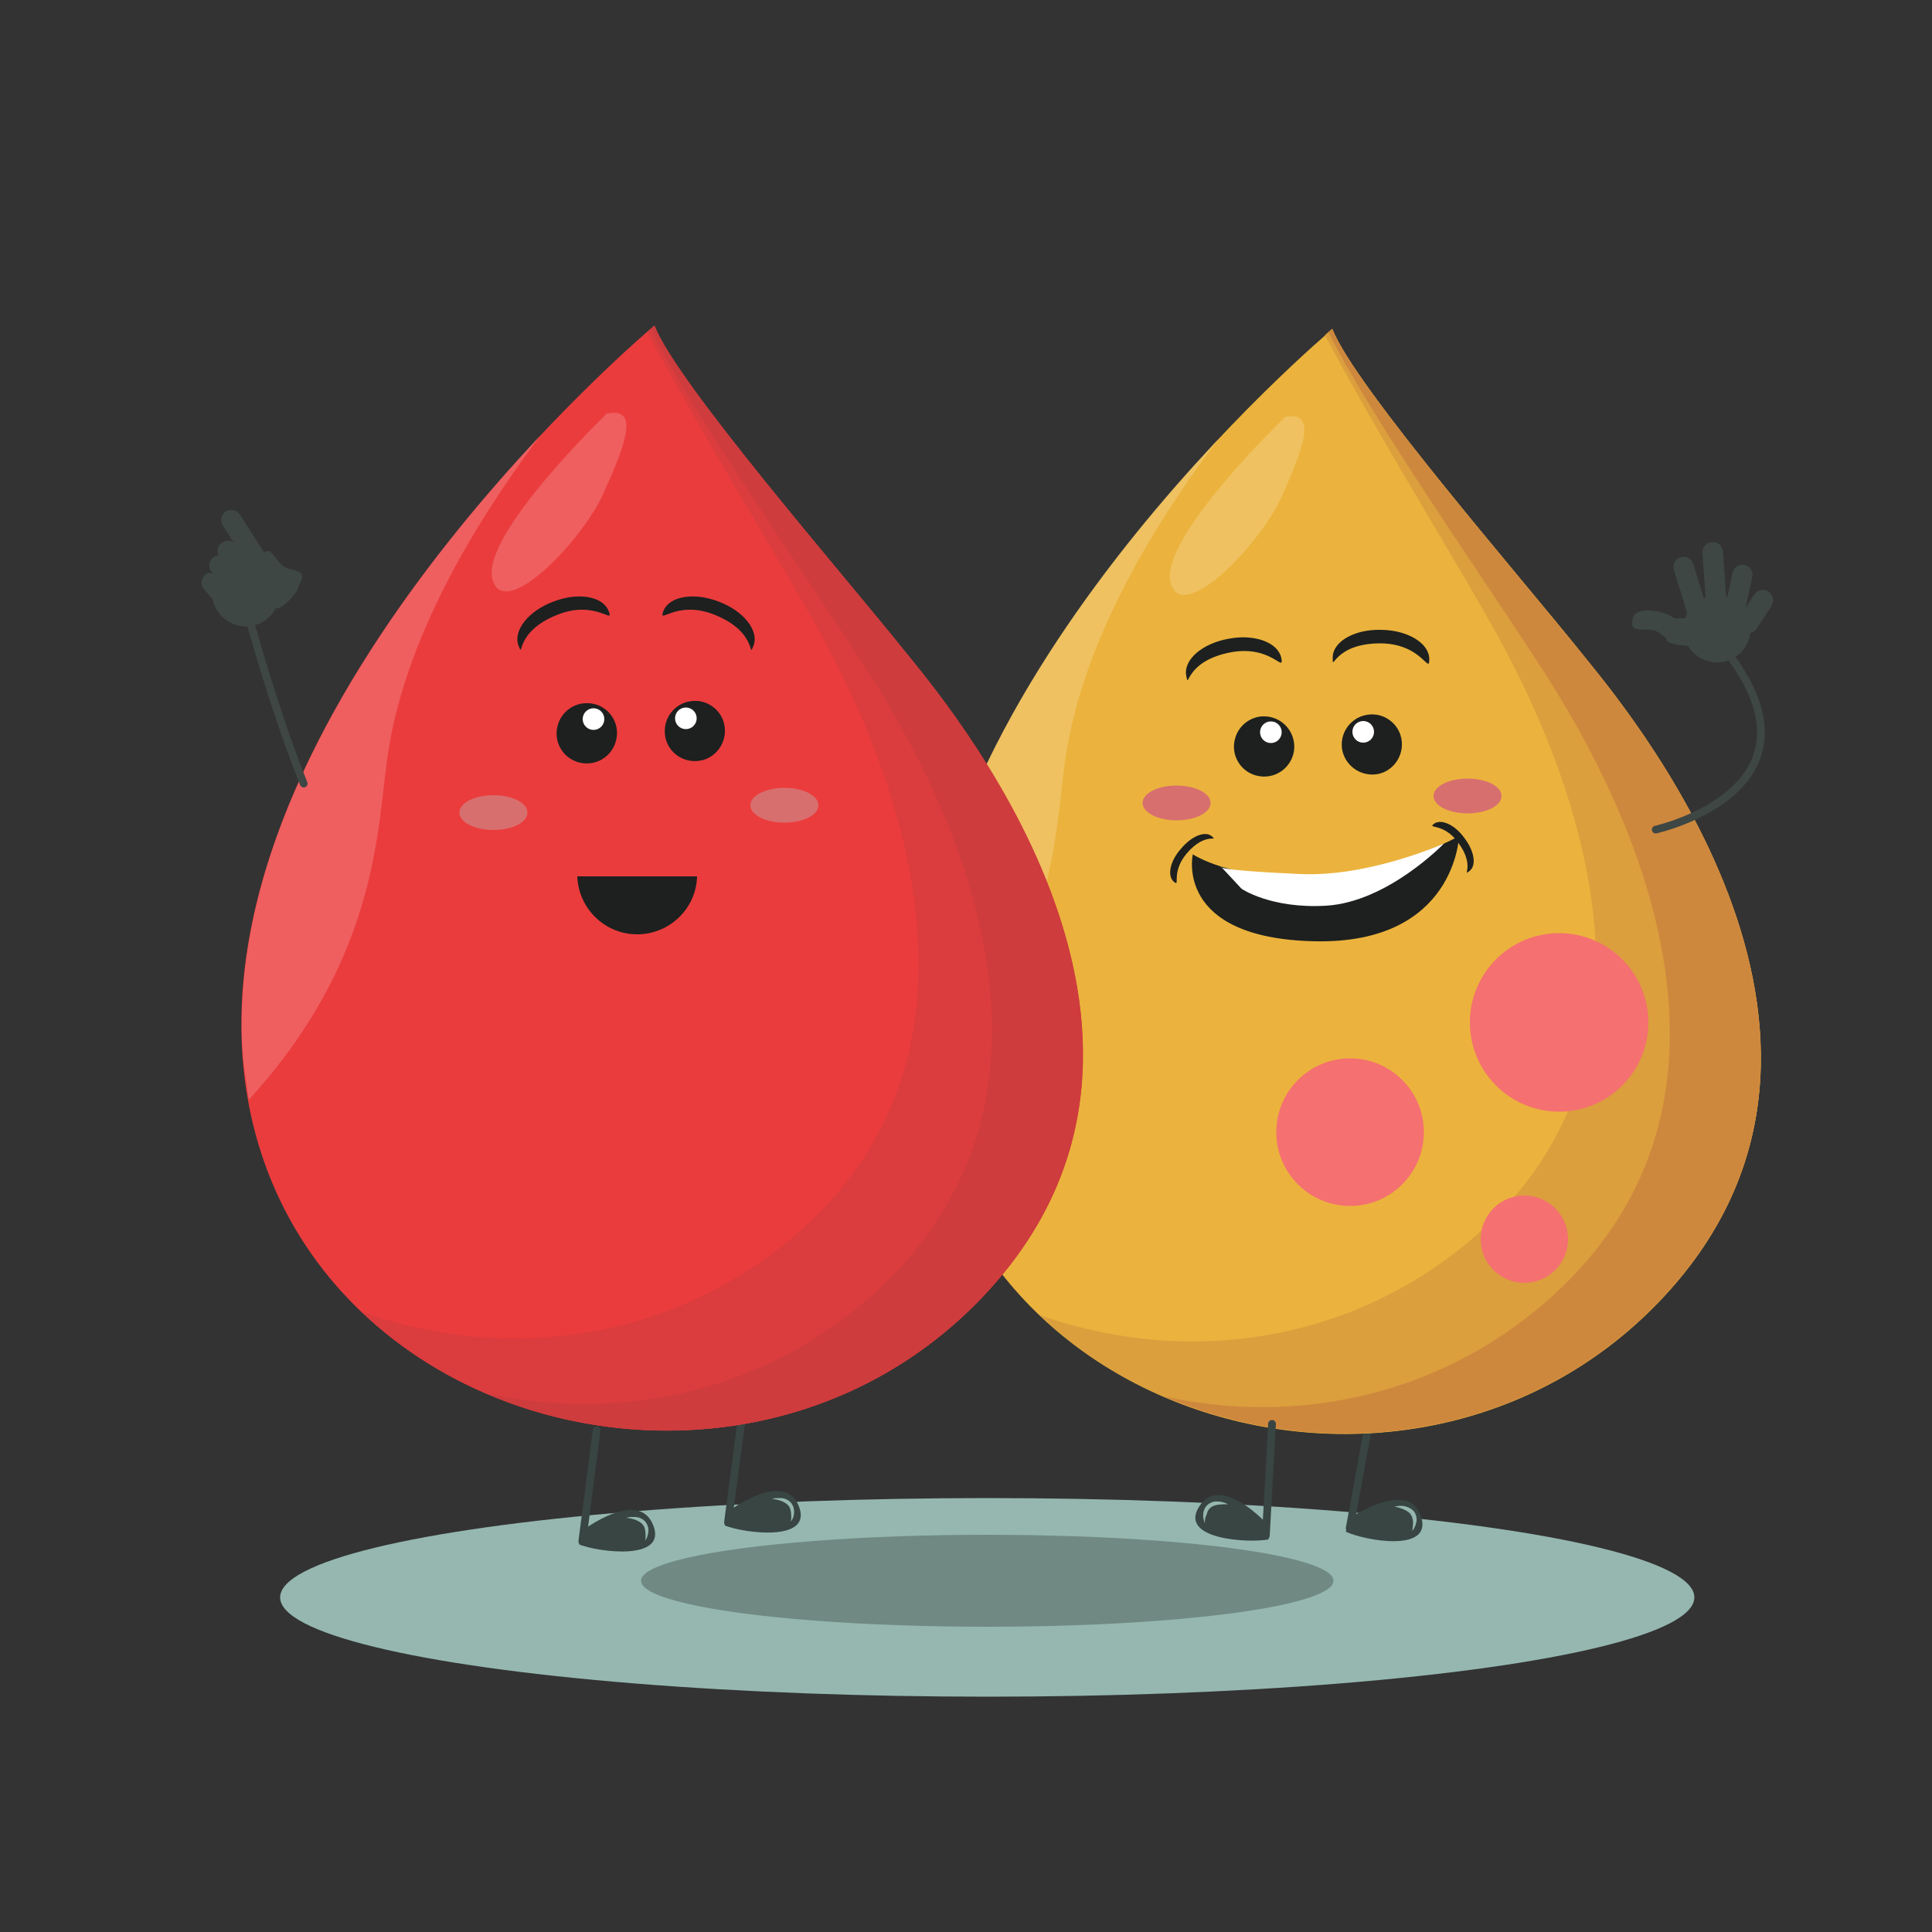 <?xml version="1.0" encoding="UTF-8"?>
<!-- Generator: Adobe Illustrator 25.3.0, SVG Export Plug-In . SVG Version: 6.00 Build 0)  -->
<svg xmlns="http://www.w3.org/2000/svg" xmlns:xlink="http://www.w3.org/1999/xlink" version="1.1" id="Calque_1" x="0px" y="0px" viewBox="0 0 500 500" style="enable-background:new 0 0 500 500;" xml:space="preserve">
<rect x="0" y="0" width="500" height="500" fill="#333333" stroke="none"/>
<style type="text/css">
	.st0{display:none;}
	.st1{display:inline;fill:#FAFFFF;}
	.st2{fill:#95B7AF;}
	.st3{fill:#708983;}
	.st4{fill:none;stroke:#384542;stroke-width:2;stroke-linecap:round;stroke-linejoin:round;stroke-miterlimit:10;}
	.st5{fill:#384542;}
	.st6{fill:#EBB33D;}
	.st7{opacity:0.18;}
	.st8{fill:#FFFFFF;}
	.st9{fill:#DB9F3D;}
	.st10{fill:#CE883D;}
	.st11{fill:#EB3C3D;}
	.st12{fill:#DB3C3D;}
	.st13{fill:#CE3C3D;}
	.st14{fill:#1D201F;}
	.st15{fill:#3E4744;}
	.st16{fill:none;stroke:#3E4744;stroke-width:2;stroke-linecap:round;stroke-linejoin:round;stroke-miterlimit:10;}
	.st17{fill:#D86F6F;}
	.st18{fill:#F57070;}
	.st19{display:inline;}
	.st20{fill:#CA3E3F;}
	.st21{opacity:0.39;fill:#CA3E3F;enable-background:new    ;}
	.st22{opacity:0.24;fill:#CA3E3F;enable-background:new    ;}
	.st23{opacity:0.49;fill:#CA3E3F;enable-background:new    ;}
	.st24{opacity:0.18;fill:#FFFFFF;enable-background:new    ;}
</style>
<g id="BACKGROUND" class="st0">
	<rect class="st1" width="500" height="500"></rect>
</g>
<g id="Capa_2">
	<ellipse class="st2" cx="255.5" cy="413.4" rx="183" ry="25.7"></ellipse>
	<ellipse class="st3" cx="255.5" cy="409.1" rx="89.6" ry="11.9"></ellipse>
</g>
<g>
	<line class="st4" x1="354.5" y1="367.1" x2="349.3" y2="395.5"></line>
	<path class="st5" d="M349.3,392.9c0,0,15.1-10.3,18.4-0.6c3.4,9.7-14.6,6.4-19.4,4.1L349.3,392.9z"></path>
	<g>
		<path class="st2" d="M365.5,396.2c0.1-0.8,0.2-1.6,0.2-2.4c-0.1-0.8-0.3-1.5-0.7-2c-0.4-0.5-1.1-0.9-1.8-1.2l-1.1-0.4    c-0.4-0.1-0.8-0.2-1.2-0.3c0.4-0.1,0.8-0.1,1.3-0.2c0.4,0,0.9,0,1.3,0.1c0.9,0.2,1.7,0.6,2.4,1.3c0.6,0.8,0.8,1.8,0.7,2.6    C366.4,394.7,366.1,395.5,365.5,396.2z"></path>
	</g>
</g>
<g>
	<line class="st4" x1="154.4" y1="370.2" x2="150.7" y2="398.9"></line>
	<path class="st5" d="M150.6,396.2c0,0,14.5-11.1,18.4-1.6s-14.2,7.1-19.1,5.1L150.6,396.2z"></path>
	<g>
		<path class="st2" d="M167,398.7c0.1-0.8,0.1-1.6,0-2.4s-0.3-1.4-0.8-1.9s-1.1-0.8-1.8-1.1l-1.1-0.3c-0.4-0.1-0.8-0.1-1.2-0.2    c0.4-0.1,0.8-0.2,1.2-0.2s0.9,0,1.3,0c0.9,0.1,1.8,0.5,2.4,1.2c0.6,0.7,0.9,1.7,0.8,2.6C167.7,397.2,167.5,398,167,398.7z"></path>
	</g>
</g>
<g>
	<line class="st4" x1="192.2" y1="365.3" x2="188.4" y2="394"></line>
	<path class="st5" d="M188.3,391.3c0,0,14.5-11.1,18.4-1.6s-14.2,7.1-19.1,5.1L188.3,391.3z"></path>
	<g>
		<path class="st2" d="M204.7,393.8c0.1-0.8,0.1-1.6,0-2.4s-0.3-1.4-0.8-1.9s-1.1-0.8-1.8-1.1l-1.1-0.3c-0.4-0.1-0.8-0.1-1.2-0.2    c0.4-0.1,0.8-0.2,1.2-0.2s0.9,0,1.3,0c0.9,0.1,1.8,0.5,2.4,1.2c0.6,0.7,0.9,1.7,0.8,2.6C205.5,392.3,205.2,393.1,204.7,393.8z"></path>
	</g>
</g>
<path class="st6" d="M344.8,85.2c0,0-113.8,95.2-106.5,189.6s129.2,128.6,192.3,60.8s-11.5-154.2-21.3-166.5  C394.2,150.1,350.5,99.9,344.8,85.2z"></path>
<g class="st7">
	<path class="st8" d="M315.4,113.5c-33.2,35.2-81.9,98.4-77.1,161.3c0,0.3,1.4,10.4,1.5,10.7c33.1-36.2,33.2-69.5,35.8-88.2   C280.4,162.1,303.9,128.8,315.4,113.5z"></path>
</g>
<path class="st9" d="M409.3,169c-15.2-19-58.9-69.2-64.5-83.9c0,0-0.7,0.6-1.9,1.6c12.2,23.2,31.5,54.6,39.8,69.2  c7.7,13.6,67.6,110.8-5.5,167.8c-32.6,25.4-73.5,28.9-108.2,16.6c42,40.1,116.7,43.5,161.6-4.8C493.7,267.7,419.1,181.3,409.3,169z"></path>
<path class="st10" d="M409.3,169c-15.2-19-58.9-69.2-64.5-83.9c0,0-0.3,0.3-1,0.8c10.1,20.8,41,65.1,52.6,83.1  c8.5,13.2,73.6,106.9,3.8,167.8c-28.8,25.1-65.7,31.9-98.9,24.6c41.6,17.9,94.5,11.6,129.4-26C493.7,267.7,419.1,181.3,409.3,169z"></path>
<g>
	<g class="st7">
		<path class="st8" d="M332.6,107.9c0,0-32.4,31.1-29.7,42.7c2.7,11.6,23.3-9.6,28.9-22.3C337.5,115.5,340.9,106.3,332.6,107.9z"></path>
	</g>
</g>
<path class="st11" d="M169.3,84.3c0,0-113.8,95.2-106.5,189.6S192,402.5,255.1,334.7s-11.5-154.2-21.3-166.5  C218.7,149.2,175,99,169.3,84.3z"></path>
<g class="st7">
	<path class="st8" d="M139.9,112.6c-33.1,35.3-81.9,98.4-77,161.3c0,0.3,1.4,10.4,1.5,10.7c33.1-36.2,33.2-69.5,35.8-88.2   C105,161.2,128.5,127.9,139.9,112.6z"></path>
</g>
<path class="st12" d="M233.9,168.2c-15.2-19-58.9-69.2-64.5-83.9c0,0-0.7,0.6-1.9,1.6c12.2,23.2,31.5,54.6,39.8,69.2  c7.7,13.6,67.6,110.8-5.5,167.8c-32.6,25.4-73.5,28.9-108.2,16.6c42,40.1,116.7,43.5,161.6-4.8C318.2,266.8,243.7,180.4,233.9,168.2  z"></path>
<path class="st13" d="M233.9,168.2c-15.2-19-58.9-69.2-64.5-83.9c0,0-0.3,0.3-1,0.8c10.1,20.8,41,65.1,52.6,83.1  c8.5,13.2,73.6,106.9,3.8,167.8c-28.8,25.1-65.7,31.9-98.9,24.6c41.6,17.9,94.5,11.6,129.4-26C318.2,266.8,243.7,180.4,233.9,168.2z  "></path>
<g>
	<g class="st7">
		<path class="st8" d="M157.1,107c0,0-32.4,31.1-29.7,42.7c2.7,11.6,23.3-9.6,28.9-22.3C162,114.6,165.5,105.4,157.1,107z"></path>
	</g>
</g>
<g>
	<path class="st14" d="M134.2,167.1c1.5,3.8-1.4-3.6,10.3-8.1c9.9-3.8,14.6,2.9,13-0.9c-1.5-3.8-7.9-4.9-14.3-2.4   C136.7,158.1,132.7,163.3,134.2,167.1z"></path>
</g>
<g>
	<path class="st14" d="M307,174.9c0.8,4-0.7-3.8,11.6-6.1c10.5-1.9,13.8,5.5,13,1.5s-6.9-6.3-13.6-5   C311.1,166.5,306.2,170.8,307,174.9z"></path>
</g>
<g>
	<path class="st14" d="M344.9,170.2c0,4.1,0-3.8,12.6-3.7c10.6,0.2,12.4,8.2,12.4,4.1c0-4.1-5.5-7.5-12.4-7.6   C350.6,162.8,344.9,166,344.9,170.2z"></path>
</g>
<g>
	<g>
		<g>
			<path class="st15" d="M72.3,154.7c-0.8,4.8-5.2,8.1-10,7.3s-8.1-5.2-7.3-10s5.2-8.1,10-7.3C69.7,145.4,73,149.9,72.3,154.7z"></path>
		</g>
	</g>
	<g>
		<g>
			<g>
				<path class="st15" d="M73.3,146.5c-2.5-1.8-3.2-6.1-6-2.5s7.7,11.4,9.7,8.1C80.3,146.7,75.8,148.3,73.3,146.5z"></path>
			</g>
			<g>
				<path class="st15" d="M64.2,157.5l-9.3-9.3c-1-1-1-2.7,0-3.7s2.7-1,3.7,0l9.3,9.3c1,1,1,2.7,0,3.7c-0.1,0.2-0.3,0.3-0.5,0.4      C66.5,158.6,65.2,158.4,64.2,157.5z"></path>
			</g>
			<g>
				<path class="st15" d="M68.5,155.2c-1.2,0.9-2.9,0.7-3.7-0.5l-7.9-10.5c-0.9-1.2-0.7-2.9,0.5-3.7c1.2-0.9,2.9-0.7,3.7,0.5      l7.9,10.5c0.8,0.9,0.7,2.2,0,3.2C68.9,154.8,68.7,155,68.5,155.2z"></path>
			</g>
			<g>
				<path class="st15" d="M67.4,146.5c-1.3,0.7-2.8,0.3-3.6-0.9l-6.2-9.7c-0.7-1.3-0.3-2.8,0.9-3.6c1.3-0.7,2.8-0.3,3.6,0.9l6.2,9.7      c0.4,0.7,0.5,1.5,0.3,2.1C68.4,145.5,68,146.1,67.4,146.5z"></path>
			</g>
			<g>
				<path class="st15" d="M53,148.8c1.1-1,2.8-0.9,6.3,3.3l4.5,5.2c-1.6-1.9-1.7-0.3-2.8,0.7s-2.8,0.9-3.7-0.3l-4.5-5.2      c-0.2-0.2-0.3-0.5-0.4-0.8C51.9,150.8,52.3,149.6,53,148.8z"></path>
			</g>
			<g>
				<path class="st15" d="M61,158.1l-2.9-5.8c-0.4-0.9,1.7-2.6,4.7-4c3-1.3,5.8-1.7,6.2-0.9l2.9,5.8c0.4,0.9-1.7,2.6-4.7,4      c-0.9,0.4-1.9,0.8-2.7,1C62.7,158.6,61.3,158.7,61,158.1z"></path>
			</g>
			<g>
				<path class="st15" d="M71.3,157.3l-3.5-3c-0.5-0.5,0.4-2.2,2-3.8c1.6-1.7,3.4-2.6,3.8-2.2l3.5,3c0.5,0.5-0.4,2.2-2,3.8      c-0.5,0.5-1,1-1.5,1.4C72.6,157.3,71.7,157.7,71.3,157.3z"></path>
			</g>
		</g>
	</g>
	<path class="st16" d="M78.6,202.8c-9.1-22.7-16.2-50.5-16.2-50.5"></path>
</g>
<g>
	<line class="st4" x1="329.2" y1="368.5" x2="327.6" y2="397.4"></line>
	<path class="st5" d="M328.2,394.7c0,0-12.2-13.6-17.8-4.9c-5.6,8.6,12.7,9.6,17.9,8.6L328.2,394.7z"></path>
	<g>
		<path class="st2" d="M311.8,394.2c-0.3-0.8-0.5-1.6-0.4-2.5s0.5-1.8,1.3-2.4s1.7-0.8,2.6-0.7c0.4,0,0.9,0.1,1.3,0.2    s0.8,0.3,1.2,0.5c-0.4,0-0.8,0-1.2,0l-1.2,0.1c-0.8,0.1-1.5,0.3-2,0.7c-0.6,0.4-0.9,1-1.1,1.8    C311.9,392.6,311.8,393.4,311.8,394.2z"></path>
	</g>
</g>
<g>
	<g>
		<g>
			<path class="st15" d="M439.7,155.4c4.1-2.6,9.4-1.3,12,2.7c2.6,4.1,1.3,9.4-2.7,12c-4.1,2.6-9.4,1.3-12-2.7     C434.5,163.3,435.7,157.9,439.7,155.4z"></path>
		</g>
	</g>
	<g>
		<g>
			<g>
				<path class="st15" d="M434.9,162.8c1.5-3.5-11.1-7.2-12.3-2.9c-1.2,4.4,2.6,2.4,5.6,3.3C431.2,164.1,432.6,168.7,434.9,162.8z"></path>
			</g>
			<g>
				<path class="st15" d="M448.2,164.2c-0.2,0-0.4,0-0.6-0.1c-1.4-0.3-2.3-1.7-2-3.1l2.8-12.8c0.3-1.4,1.7-2.3,3.1-2s2.3,1.7,2,3.1      l-2.8,12.8C450.4,163.4,449.4,164.2,448.2,164.2z"></path>
			</g>
			<g>
				<path class="st15" d="M443.6,158.6c-1.2-0.3-2.1-1.2-2.1-2.4l-0.9-13.1c-0.1-1.4,0.9-2.7,2.5-2.8c1.4-0.1,2.7,0.9,2.8,2.5      l0.9,13.1c0.1,1.4-0.9,2.7-2.5,2.8C444,158.6,443.8,158.6,443.6,158.6z"></path>
			</g>
			<g>
				<path class="st15" d="M438,160.1c-0.6-0.3-1.2-0.8-1.4-1.6l-3.4-11c-0.4-1.4,0.3-2.8,1.7-3.3c1.4-0.4,2.8,0.3,3.3,1.7l3.4,11      c0.4,1.4-0.3,2.8-1.7,3.3C439.3,160.4,438.6,160.4,438,160.1z"></path>
			</g>
			<g>
				<path class="st15" d="M458.8,155.9c-0.1,0.3-0.2,0.6-0.3,0.9l-3.8,5.8c-0.8,1.3-2.4,1.6-3.7,0.8c-1.3-0.8-1.6-2.4-0.8-3.7      l3.8-5.8c0.8-1.3,2.4-1.6,3.7-0.8C458.6,153.8,459.1,154.9,458.8,155.9z"></path>
			</g>
			<g>
				<path class="st15" d="M445.5,167.5c-0.8,0.1-1.8,0.2-2.8,0.1c-3.3,0-6-0.8-5.9-1.8l0.3-6.5c0-0.9,2.7-1.7,6.1-1.6      c3.3,0,6,0.8,5.9,1.8l-0.3,6.5C448.7,166.7,447.4,167.3,445.5,167.5z"></path>
			</g>
			<g>
				<path class="st15" d="M437.3,167.1c-0.6,0-1.3,0-2-0.1c-2.3-0.2-4.1-0.8-4-1.5l0.6-4.6c0.1-0.6,2-1,4.3-0.9      c2.3,0.2,4.1,0.8,4,1.5l-0.6,4.6C439.6,166.8,438.6,167.1,437.3,167.1z"></path>
			</g>
		</g>
	</g>
	<path class="st16" d="M428.5,214.7c0,0,49.9-11.1,14.6-50.6"></path>
</g>
<path class="st14" d="M159.6,190.8c-0.6,4.3-4.5,7.3-8.8,6.7c-4.8-0.6-8-5.5-6.3-10.3c1-2.9,3.7-5,6.8-5.2  C156.4,181.6,160.3,186,159.6,190.8"></path>
<circle class="st8" cx="153.6" cy="186.1" r="2.8"></circle>
<path class="st14" d="M172.1,190.2c-0.6-4.8,3.2-9.1,8.3-8.8c3.1,0.2,5.8,2.3,6.8,5.2c1.6,4.8-1.6,9.7-6.3,10.3  C176.6,197.5,172.6,194.5,172.1,190.2"></path>
<circle class="st8" cx="177.5" cy="185.9" r="2.8"></circle>
<path class="st14" d="M334.9,194.2c-0.6,4.3-4.5,7.3-8.8,6.7c-4.8-0.6-8-5.5-6.3-10.3c1-2.9,3.7-5,6.8-5.2  C331.7,185.1,335.5,189.5,334.9,194.2"></path>
<circle class="st8" cx="328.9" cy="189.5" r="2.8"></circle>
<path class="st14" d="M347.3,193.7c-0.6-4.8,3.2-9.1,8.3-8.8c3.1,0.2,5.8,2.3,6.8,5.2c1.6,4.8-1.6,9.7-6.3,10.3  C351.8,200.9,347.9,197.9,347.3,193.7"></path>
<circle class="st8" cx="352.8" cy="189.4" r="2.8"></circle>
<path class="st14" d="M149.4,226.8c0.3,8.3,7.1,15,15.5,15s15.3-6.7,15.5-15H149.4z"></path>
<path class="st17" d="M136.5,210.3c0,2.5-3.9,4.5-8.8,4.5c-4.9,0-8.8-2-8.8-4.5s3.9-4.5,8.8-4.5  C132.6,205.8,136.5,207.8,136.5,210.3z"></path>
<path class="st17" d="M211.8,208.4c0,2.5-3.9,4.5-8.8,4.5s-8.8-2-8.8-4.5s3.9-4.5,8.8-4.5S211.8,205.9,211.8,208.4z"></path>
<path class="st17" d="M313.3,207.8c0,2.5-3.9,4.5-8.8,4.5s-8.8-2-8.8-4.5s3.9-4.5,8.8-4.5S313.3,205.3,313.3,207.8z"></path>
<path class="st17" d="M388.6,206c0,2.5-3.9,4.5-8.8,4.5s-8.8-2-8.8-4.5s3.9-4.5,8.8-4.5S388.6,203.5,388.6,206z"></path>
<g>
	<path class="st14" d="M308.7,221.1c0,0-5,21.7,31.5,22.5s37.4-27.2,37.4-27.2s-18,9.9-38.6,10.6   C318.5,227.7,308.7,221.1,308.7,221.1z"></path>
	<g>
		<path class="st14" d="M379,216.9c-2.4-3.4-6-5.1-7.9-3.7c-1.8,1.4,2.5-0.4,6.3,4.9c4.5,6.1,0.9,8.8,2.8,7.4    C382.2,224.1,381.6,220.3,379,216.9z"></path>
	</g>
	<path class="st8" d="M316,224.3l5.3,5.7c0,0,7.5,5.2,21.8,4.4c16-0.9,30.6-16.1,30.6-16.1s-19.3,8.7-37.2,7.9   C314,225.2,316,224.3,316,224.3z"></path>
	<g>
		<path class="st14" d="M305.6,219.7c-2.8,3.1-3.6,7-1.8,8.5c1.8,1.5-0.9-2.3,3.3-7.3c4.9-5.8,8.3-2.9,6.6-4.4    C312,214.9,308.4,216.3,305.6,219.7z"></path>
	</g>
</g>
<g>
	<path class="st14" d="M186,155.7c-6.4-2.5-12.8-1.4-14.3,2.4c-1.5,3.8,3.1-2.9,13,0.9c11.7,4.6,8.8,12,10.3,8.1   C196.5,163.3,192.5,158.1,186,155.7z"></path>
</g>
<circle class="st18" cx="349.4" cy="293" r="19.1"></circle>
<circle class="st18" cx="394.5" cy="320.7" r="11.3"></circle>
<circle class="st18" cx="403.5" cy="264.6" r="23.1"></circle>
<g id="Calque_4" class="st0">
	<g class="st19">
		<g>
			<g>
				<path class="st20" d="M240.1,87.6c0,0,118.2,89.7,115.3,184.4c-2.8,94.7-123,134.6-189.2,69.8s4.2-154.6,13.4-167.3      C193.9,154.7,235.1,102.5,240.1,87.6z"></path>
				<path class="st21" d="M270.8,114.5c34.8,33.6,86.5,94.4,84.6,157.4c0,0.3-0.9,10.5-0.9,10.8c-34.8-34.5-36.5-67.8-39.9-86.4      C308,161.3,283,129.2,270.8,114.5z"></path>
				<path class="st22" d="M179.6,174.4c14.3-19.7,55.5-71.9,60.5-86.8c0,0,0.7,0.5,2,1.6c-11.1,23.7-28.9,56-36.5,71      c-7.1,14-62.3,113.9,13.4,167.3c33.8,23.8,74.8,25.4,108.9,11.4c-40,42-114.5,49-161.6,2.8C100,276.9,170.4,187.1,179.6,174.4z"></path>
				<path class="st23" d="M179.6,174.4c14.3-19.7,55.5-71.9,60.5-86.8c0,0,0.4,0.3,1,0.8c-9.1,21.2-37.9,67-48.6,85.5      c-7.8,13.6-68.4,110.3,4.2,167.8c29.9,23.7,67.1,28.7,100,19.9c-40.7,19.8-93.8,16-130.5-19.8      C100,276.9,170.4,187.1,179.6,174.4z"></path>
			</g>
			<g>
				<path class="st24" d="M253.3,109.7c0,0,33.8,29.5,31.7,41.2s-23.7-8.5-30-20.9C248.8,117.5,245,108.5,253.3,109.7z"></path>
				<path class="st24" d="M257.7,147.6c0,0,23.1,16.7,22.4,24.3c-0.7,7.5-15.5-4-20.2-11.5C255.3,152.8,252.3,147.4,257.7,147.6z"></path>
			</g>
		</g>
		<g>
			<g>
				<path class="st14" d="M243.7,206.7c-2.1-2.4-5.7-2.7-8.2-0.7s-2.8,5.6-0.9,8.1L243.7,206.7z"></path>
				<g>
					<g>
						<g>
							<path class="st14" d="M238.3,190.3c0-4.9,0,4.7-8.9,4.7c-7.6,0-8.9-9.6-8.9-4.7s4,8.9,8.9,8.9S238.3,195.2,238.3,190.3z"></path>
						</g>
						<g>
							<path class="st14" d="M285.8,189.5c0-4.9,0,4.7-8.9,4.7c-7.6,0-8.9-9.6-8.9-4.7s4,8.9,8.9,8.9S285.8,194.4,285.8,189.5z"></path>
						</g>
						<path class="st17" d="M215.6,209.3c0,2.8-4.5,5.1-10,5.1s-10-2.3-10-5.1s4.5-5.1,10-5.1S215.6,206.5,215.6,209.3z"></path>
						<g>
							<path class="st14" d="M275.9,221.6c1.6-4.7-1.5,4.4-21-2.1c-16.6-5.5-16.5-15.6-18-10.9c-1.6,4.7,5.9,11.4,16.7,15         C264.4,227.1,274.4,226.2,275.9,221.6z"></path>
						</g>
						<g>
							<path class="st14" d="M218.7,179c2.7,3.1-2.5-2.9,7-11.1c8.1-6.9,14.7-2.1,12-5.2s-9.1-2-14.3,2.5         C218.1,169.7,216,175.9,218.7,179z"></path>
						</g>
						<g>
							<path class="st14" d="M274.5,166.3c-1.1,2,1.1-1.9,7.7,1.9c5.7,3.2,4.4,7.7,5.6,5.7s-0.9-5.4-4.6-7.4         C279.5,164.3,275.6,164.2,274.5,166.3z"></path>
						</g>
					</g>
					<g>
						<path class="st17" d="M293.5,209.3c0,2.8,4.5,5.1,10,5.1s10-2.3,10-5.1s-4.5-5.1-10-5.1S293.5,206.5,293.5,209.3z"></path>
					</g>
				</g>
			</g>
		</g>
	</g>
</g>
</svg>
